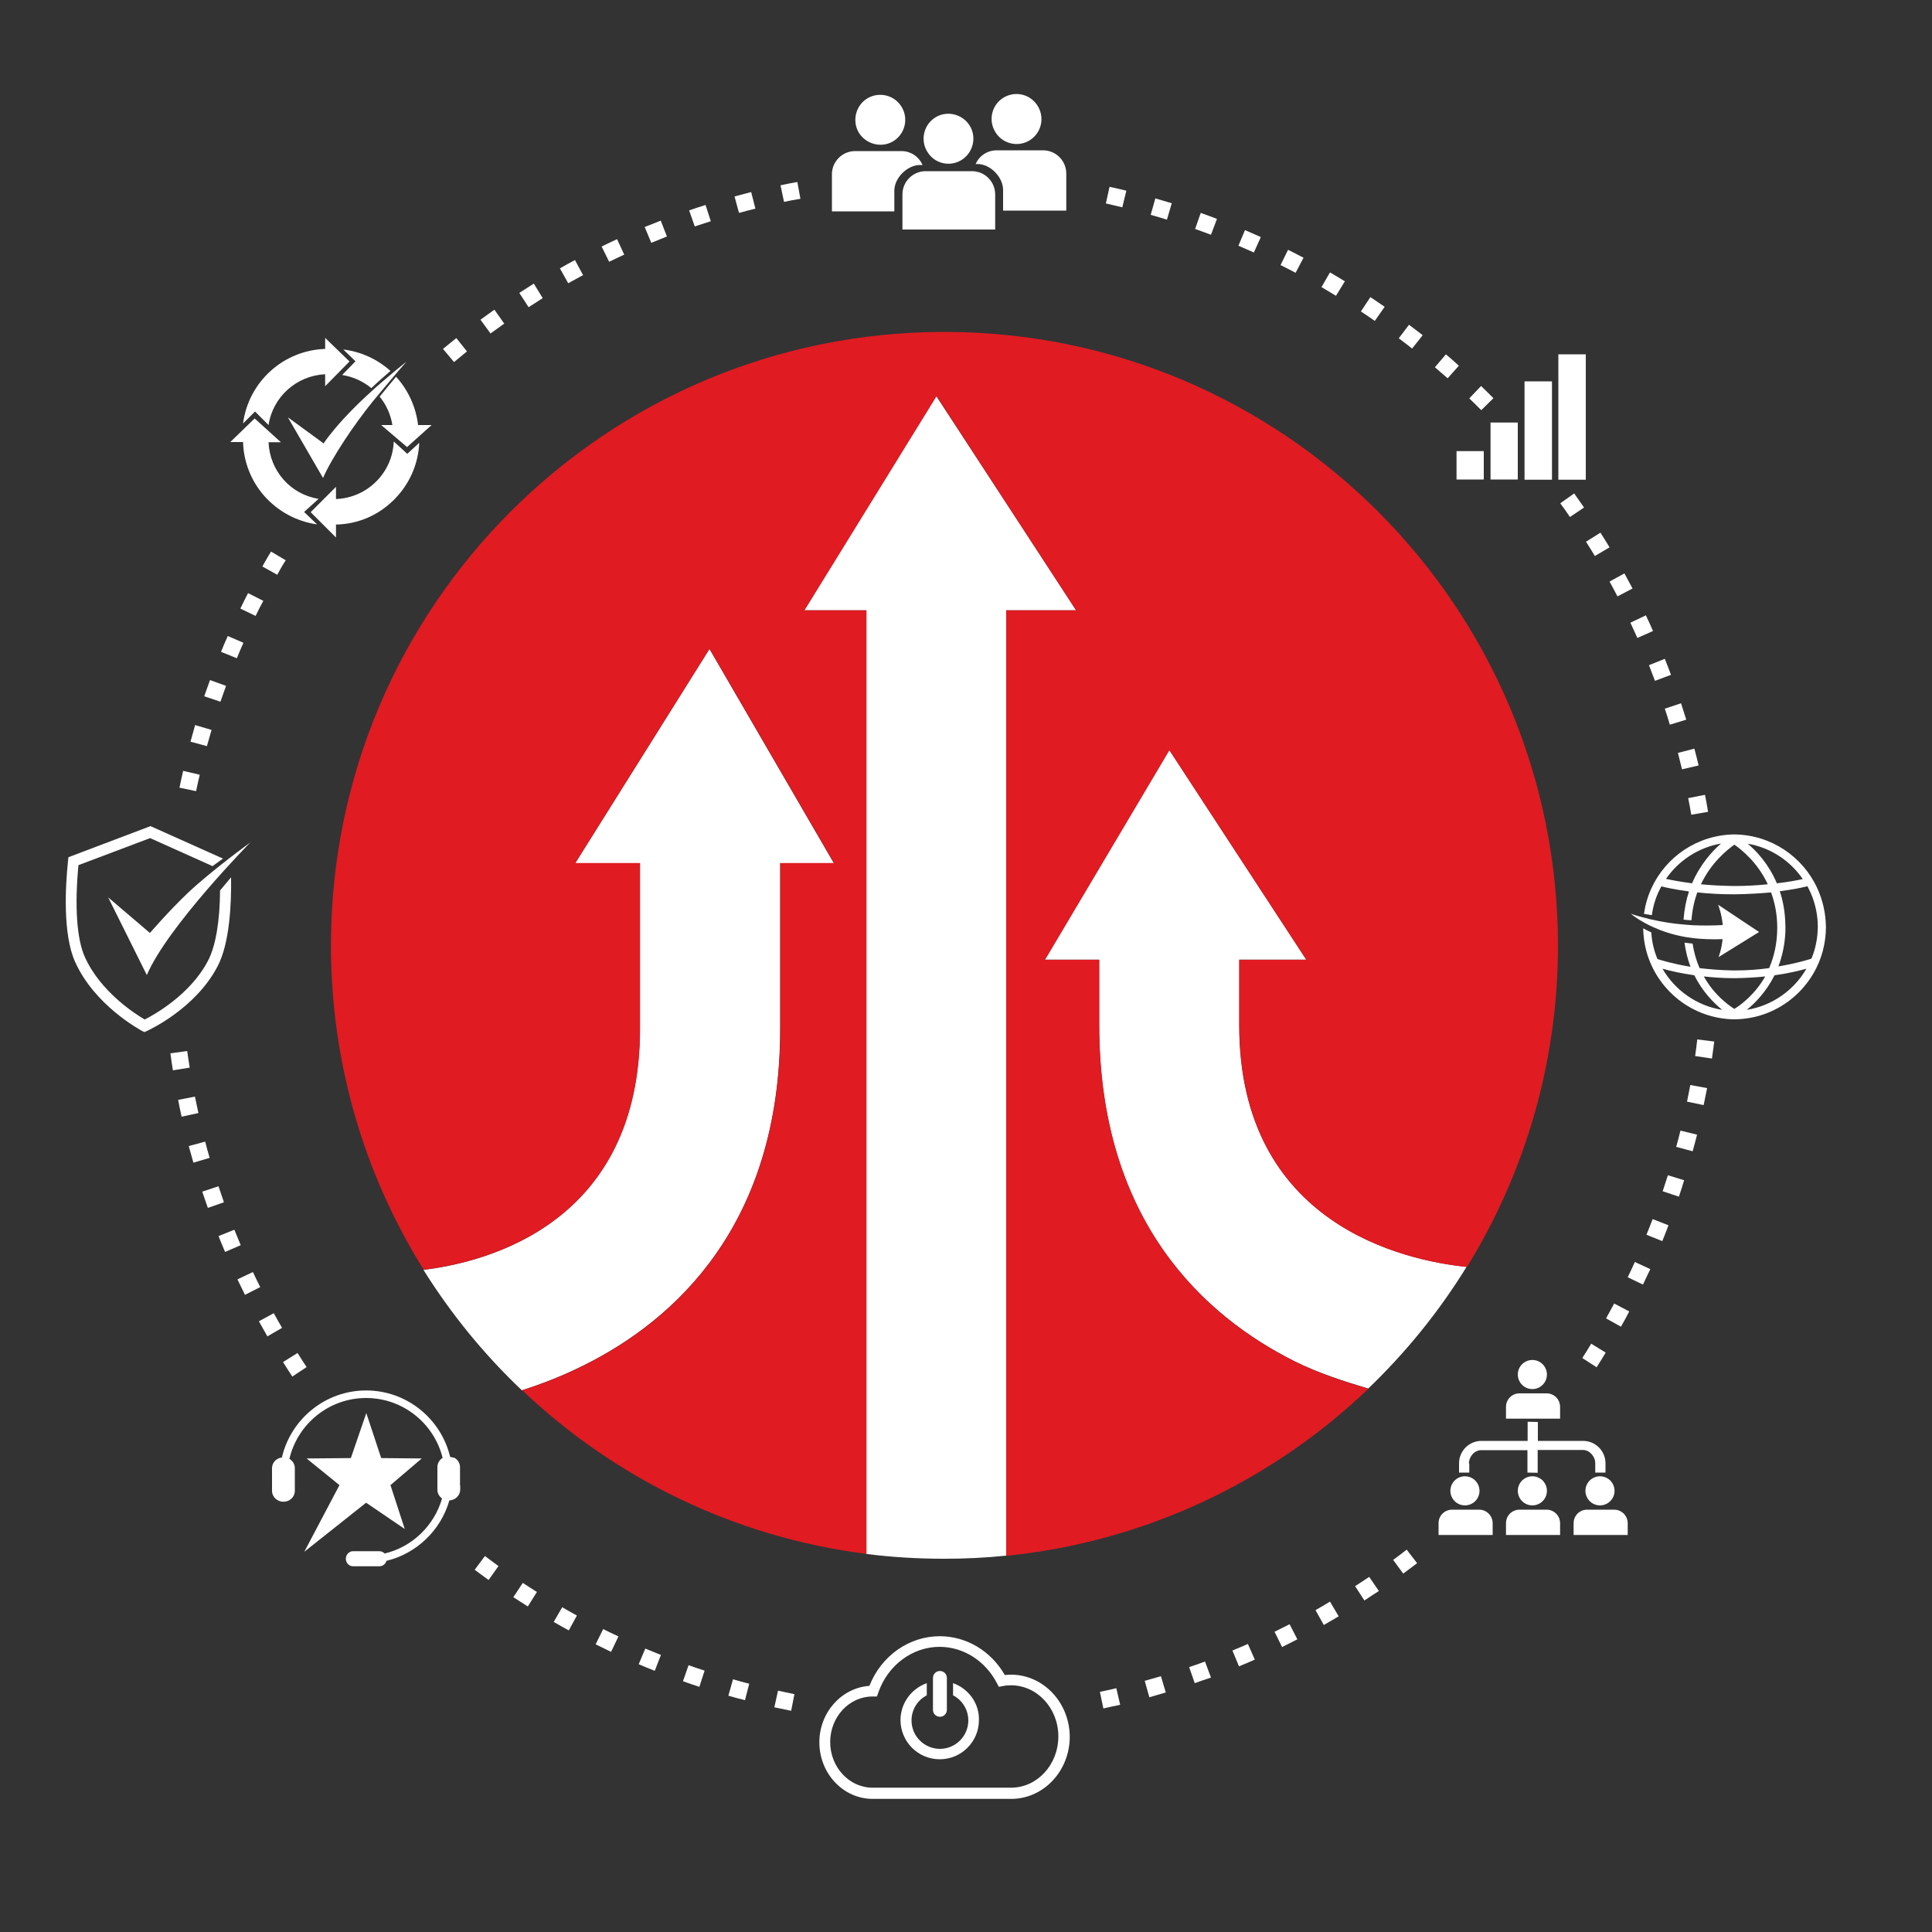<?xml version="1.0" encoding="utf-8"?>
<!-- Generator: Adobe Illustrator 24.2.3, SVG Export Plug-In . SVG Version: 6.00 Build 0)  -->
<svg version="1.1" id="Layer_1" xmlns="http://www.w3.org/2000/svg" xmlns:xlink="http://www.w3.org/1999/xlink" x="0px" y="0px"
	 viewBox="0 0 1000 1000" style="enable-background:new 0 0 1000 1000;" xml:space="preserve">
<rect x="0" y="0" width="1000" height="1000" fill="#333333" stroke="none"/>
<style type="text/css">
	.st0{fill:#FFFFFF;}
	.st1{fill:#E01B22;}
</style>
<g>
	<path class="st0" d="M641.4,530.5v-33.8h34.7l-70.9-108.5l-64.4,108.5h28.1v33.8c0,101.9,54.9,150.9,101,174
		c12.3,6.2,26.6,10.7,38.3,14.2c19.5-18.7,36.7-39.9,50.9-63C727.3,652.5,641.4,634.1,641.4,530.5z"/>
	<path class="st0" d="M520.8,315.9H557l-72.4-110.9l-68.4,110.9h32.1v293.8v194.6c13.2,1.7,26.7,2.5,40.4,2.5
		c10.8,0,21.5-0.5,32.1-1.6V610.7V315.9z"/>
	<path class="st0" d="M403.8,532.5v-85.7h27.8l-64.4-110.9l-69.5,110.9h33.5v85.7c0,100.4-78.5,120.7-112,124.8
		c14.3,22.9,31.4,43.8,50.9,62.3c10.4-3.3,21.5-7.6,32.6-13.2C348.9,683.3,403.8,634.3,403.8,532.5z"/>
	<path class="st1" d="M488.8,171.8c-175.4,0-317.5,142.2-317.5,317.5c0,61.7,17.6,119.2,48,167.9c33.5-4.1,112-24.4,112-124.8v-85.7
		h-33.5l69.5-110.9l64.4,110.9h-27.8v85.7c0,101.9-54.9,150.9-101,174c-11.1,5.6-22.2,9.9-32.6,13.2c47.7,45.3,109.5,76,178.2,84.7
		V609.7V315.9h-32.1l68.4-110.9L557,315.9h-36.2v294.8v194.6c72.4-7.3,137.7-38.9,187.5-86.5c-11.8-3.4-26-8-38.3-14.2
		c-46.1-23.1-101-72.1-101-174v-33.8h-28.1l64.4-108.5l70.9,108.5h-34.7v33.8c0,103.6,85.9,121.9,117.8,125.2
		c29.8-48.4,47.1-105.4,47.1-166.4C806.3,314,664.1,171.8,488.8,171.8z"/>
</g>
<g>
	<path class="st0" d="M498.3,82.4c5.8-4.1,7.3-12.2,3.2-18c-4.1-5.8-12.2-7.3-18-3.2c-5.8,4.1-7.2,12.2-3.1,18
		C484.4,85.1,492.5,86.5,498.3,82.4z"/>
	<path class="st0" d="M463.1,72.6c5.8-4.1,7.2-12.2,3.1-18c-4-5.8-12.1-7.3-18-3.2c-5.8,4.1-7.2,12.2-3.2,18
		C449.2,75.2,457.3,76.7,463.1,72.6z"/>
	<path class="st0" d="M476.2,85.4h1.3c-1.8-4.2-6-7.2-10.9-7.2h-24c-6.6,0-12,5.4-12,12v19.2h32.3V98.7
		C462.9,92.1,469.6,85.4,476.2,85.4z"/>
	<path class="st0" d="M533.6,72.2c5.8-4.1,7.2-12.1,3.1-18c-4.1-5.9-12.1-7.3-18-3.2c-5.8,4.1-7.2,12.1-3.1,18
		C519.7,74.9,527.8,76.3,533.6,72.2z"/>
	<path class="st0" d="M551.9,89.8c0-6.6-5.4-12-12-12h-24c-4.9,0-9.1,2.9-10.9,7.1h1c6.6,0,13.2,6.8,13.2,13.4v10.7h32.7V89.8z"/>
	<path class="st0" d="M503.1,88.6h-1h-21.7h-1.3c-6.6,0-12,5.4-12,12v3.3v14.9h48v-14.9v-3.3C515.1,94,509.7,88.6,503.1,88.6z"/>
</g>
<g>
	<path class="st0" d="M97.2,462.2c-9.6,9.1-19.6,20.7-19.6,20.7l-21.6-18.4L76,504.7c10.6-25,53.5-68.6,53.5-68.6
		S109.6,450.5,97.2,462.2z"/>
	<path class="st0" d="M107.7,497.2c-9.2,17.7-27.9,28-32.8,30.5c-4.8-2.8-22.9-14.3-31-32.4c-4.2-9.4-5.3-26.2-3.3-47.5l37.1-14
		l32.3,14.5l5.4-3.9l-37.5-16.8l-42.5,16.1l-0.2,2c-1.4,13.3-2.7,37.8,3.6,52c10.1,22.7,33.7,35.3,34.7,35.9l1.2,0.6l1.2-0.5
		c1-0.5,25.3-11.5,36.8-33.7c6.2-12,7.1-32.1,6.9-45.9l-5.7,6.8C113.8,477,111.6,489.7,107.7,497.2z"/>
</g>
<path class="st0" d="M493.3,871.2v6.3c4.7,2.4,7.9,7.4,7.9,13c0,8.1-6.6,14.7-14.7,14.7c-8.1,0-14.7-6.6-14.7-14.7
	c0-5.7,3.2-10.6,7.9-13v-6.3c-7.9,2.8-13.6,10.3-13.6,19.1c0,11.2,9.1,20.3,20.3,20.3c11.2,0,20.3-9.1,20.3-20.3
	C506.9,881.5,501.2,874,493.3,871.2z"/>
<path class="st0" d="M486.5,888.6c2,0,3.6-1.6,3.6-3.6v-16.5c0-2-1.6-3.6-3.6-3.6c-2,0-3.6,1.6-3.6,3.6V885
	C482.9,887,484.5,888.6,486.5,888.6z"/>
<path class="st0" d="M523.3,866.8c-1.1,0-2.1,0.1-3.2,0.2c-7.2-12.5-19.9-20.1-33.7-20.1c-15.9,0-30.3,10.2-36.4,25.7
	c-14.4,1-25.9,13.7-25.9,29.2c0,16.2,12.4,29.3,27.6,29.3h71.7c16.7,0,30.3-14.4,30.3-32.2C553.6,881.2,540,866.8,523.3,866.8z
	 M523.3,925.3h-71.7c-12,0-21.9-10.6-21.9-23.6c0-13,9.8-23.6,21.9-23.6l2.3,0l0.7-2c4.9-14.2,17.7-23.7,31.7-23.7
	c12.3,0,23.7,7.2,29.7,18.8l1,1.9l2.1-0.4c1.4-0.3,2.8-0.4,4.2-0.4c13.5,0,24.5,11.9,24.5,26.4C547.8,913.5,536.8,925.3,523.3,925.3
	z"/>
<g>
	<g>
		<path class="st0" d="M940.6,459.7c-7.5-16.3-23.9-27.6-42.9-27.8v0h0h0v0c-19,0.2-35.4,11.5-42.9,27.8c-1.9,4.1-3.2,8.6-3.9,13.3
			c1.3,0.2,2.7,0.5,4.1,0.7c0.7-5.4,2.4-10.4,4.9-14.9c2.5,0.6,7.4,1.7,14.3,2.6c-1.4,4.3-2.4,9.2-2.8,14.6c1.7,0.2,3.1,0.3,4.1,0.3
			c0.4-5.4,1.5-10.2,3-14.4c5.4,0.6,11.8,1,19.1,1h0h0c7.3-0.1,13.7-0.5,19.1-1c1.9,5.2,3.2,11.3,3.2,18.2c0,8.3-1.7,15.2-4.2,21
			c-5.2,0.7-11.1,1.2-17.5,1.2c-0.2,0-0.3,0-0.5,0c-0.2,0-0.3,0-0.5,0c-6.5-0.1-12.4-0.6-17.5-1.2c-1.6-3.7-2.9-7.9-3.6-12.7
			c-1.2-0.1-2.7-0.3-4.2-0.5c0.6,4.6,1.7,8.8,3.1,12.5c-9.1-1.5-15.2-3.4-17.1-4c-1.8-4.3-2.9-8.9-3.2-13.8c-1.5-0.7-3-1.4-4.2-2.1
			c0.1,4,0.6,7.9,1.6,11.6c5.4,20.3,23.8,35.3,45.7,35.5h0h0c21.9-0.2,40.3-15.2,45.7-35.5c1-3.9,1.6-8,1.6-12.2
			C945,472.5,943.4,465.8,940.6,459.7z M875.8,457.2c-6.1-0.8-10.7-1.7-13.5-2.3c6.6-9.5,16.7-16.2,28.5-18.3
			C886.2,440.6,880,447.4,875.8,457.2z M897.7,458.6c-6.5-0.1-12.3-0.4-17.3-0.9c5.3-11.2,13.5-17.8,17.3-20.5
			c3.9,2.7,12.1,9.3,17.3,20.5C910.1,458.2,904.3,458.6,897.7,458.6z M919.7,457.2c-4.2-9.9-10.4-16.6-15.1-20.5
			c11.8,2,22,8.8,28.5,18.3C930.4,455.6,925.8,456.5,919.7,457.2z M860.5,501.4c3.6,1,9.3,2.4,16.5,3.4c4.2,8.5,10,14.3,14.4,17.9
			C878.2,520.6,866.9,512.5,860.5,501.4z M897.7,522.2c-3.3-2.1-10.5-7.3-15.8-16.8c4.6,0.5,9.7,0.9,15.3,0.9c0.2,0,0.4,0,0.6,0h0h0
			c0.2,0,0.4,0,0.6,0c5.5-0.1,10.6-0.4,15.3-0.9C908.2,514.9,901,520.2,897.7,522.2z M904.1,522.7c4.4-3.5,10.1-9.4,14.4-17.9
			c7.2-1,12.9-2.4,16.5-3.4C928.6,512.5,917.3,520.6,904.1,522.7z M937.6,496.2c-1.9,0.6-8,2.5-17.1,4c1.9-5.1,3.3-11,3.6-17.7
			c0-1.6,0.1-2.4,0-4.2c-0.2-6.4-1.2-12.1-2.9-17c6.9-0.9,11.7-1.9,14.3-2.6c2.8,5.1,4.6,10.8,5.2,16.9c0.1,1.5,0.2,2.1,0.2,4.2
			C940.8,485.7,939.7,491.2,937.6,496.2z"/>
	</g>
	<path class="st0" d="M855.5,479.8c4.4,2,10,4,16.9,5.2c1.4,0.2,2.8,0.4,4.2,0.6c4.2,0.5,10.1,0.7,15,0.5v0.1
		c-0.6,5.7-2.1,9.2-2.1,9.2l21-13l-21.2-14.1c0,0,1.8,4.4,2.4,10.5c-4.9,0.3-11,0.3-15.4,0.1c-1.4-0.1-2.8-0.2-4.1-0.3
		c-6.5-0.5-12.1-1.5-16.6-2.5c-1.5-0.3-2.9-0.6-4.1-1c-1.3-0.3-2.4-0.6-3.4-0.9c-2.6-0.7-4-1.3-4-1.3s1.4,1.3,4.3,3.1
		c0.9,0.5,1.8,1.1,2.9,1.7C852.6,478.4,854,479.1,855.5,479.8z"/>
</g>
<g>
	<rect x="806.6" y="183.4" class="st0" width="14.2" height="64.9"/>
	<rect x="789.1" y="197.4" class="st0" width="14.2" height="50.9"/>
	<rect x="771.5" y="218.7" class="st0" width="14.1" height="29.5"/>
	<rect x="753.9" y="233.5" class="st0" width="14.1" height="14.7"/>
</g>
<g>
	<path class="st0" d="M760.3,757.5c0-3.5,2.8-6.9,6.4-6.9h23.9v5v6.6l5.3,0.1v-6.8v-5h23.4c3.5,0,6.4,3.4,6.4,6.9v4.8h5.3v-4.8
		c0-6.4-5.2-11.6-11.6-11.6h-23.4V736l-5.3-0.1v9.9h-23.9c-6.4,0-11.6,5.2-11.6,11.6v4.8h5.3V757.5z"/>
	<polygon class="st0" points="790.4,735.9 790.5,735.9 790.5,735.9 	"/>
	<path class="st0" d="M762.6,777.8c3.4-2.4,4.2-7.1,1.8-10.5c-2.4-3.4-7.1-4.2-10.5-1.8c-3.4,2.4-4.2,7.1-1.8,10.5
		C754.5,779.4,759.2,780.2,762.6,777.8z"/>
	<path class="st0" d="M765.6,781.4h-14c-3.9,0-7,3.1-7,7v6.1h28v-6.1C772.6,784.6,769.5,781.4,765.6,781.4z"/>
	<path class="st0" d="M788.8,765.5c-3.4,2.4-4.2,7.1-1.8,10.5c2.4,3.4,7.1,4.2,10.5,1.8c3.4-2.4,4.2-7.1,1.8-10.5
		C796.9,763.9,792.2,763.1,788.8,765.5z"/>
	<path class="st0" d="M800.5,781.4h-14c-3.9,0-7,3.1-7,7v6.1h28v-6.1C807.5,784.6,804.4,781.4,800.5,781.4z"/>
	<path class="st0" d="M823.8,765.5c-3.4,2.4-4.2,7.1-1.8,10.5c2.4,3.4,7.1,4.2,10.5,1.8c3.4-2.4,4.2-7.1,1.8-10.5
		C831.9,763.9,827.2,763.1,823.8,765.5z"/>
	<path class="st0" d="M835.5,781.4h-14c-3.9,0-7,3.1-7,7v6.1h28v-6.1C842.5,784.6,839.4,781.4,835.5,781.4z"/>
	<path class="st0" d="M797.5,717.6c3.4-2.4,4.2-7.1,1.8-10.5c-2.4-3.4-7.1-4.2-10.5-1.8c-3.4,2.4-4.2,7.1-1.8,10.5
		C789.4,719.2,794.1,720,797.5,717.6z"/>
	<path class="st0" d="M807.5,728.2c0-3.9-3.1-7-7-7h-14c-3.9,0-7,3.1-7,7v6.1h28V728.2z"/>
</g>
<path class="st0" d="M158.7,754.9l22.9-0.2l8-23.3l7.7,23.3l21,0.2l-16.2,13.8l7.4,22.7l-20-13.6l-32,25.4l18.2-34.5L158.7,754.9z
	 M238.2,768.9v2.1c0,3-2.5,5.5-5.6,5.6c-4.4,15.4-16.9,27.5-32.6,31.3c-0.4,1.6-1.9,2.8-3.6,2.8h-13.7c-2.1,0-3.7-1.8-3.7-3.9
	c0-2.1,1.7-3.9,3.7-3.9h13.7c1.1,0,2,0.5,2.7,1.2c14.3-3.4,25.7-14.5,29.7-28.5c-1.4-1-2.4-2.6-2.4-4.5v-11.8c0-2,1.1-3.7,2.7-4.7
	c-4.4-17.8-20.5-31-39.6-31c-19.3,0-35.5,13.5-39.7,31.5c1.7,1,2.8,2.8,2.8,4.8v11.8c0,3.1-2.6,5.6-5.9,5.6c-3.2,0-5.9-2.5-5.9-5.6
	v-11.8c0-2.8,2.2-5.2,5.1-5.5c4.6-19.8,22.4-34.7,43.6-34.7c21.1,0,38.8,14.7,43.5,34.4l2.3,0.5c1.7,1,2.8,2.8,2.8,4.8v0.6V768.9z"
	/>
<path class="st0" d="M168.3,180.6l0-5.7l12.6,12.2l-12.6,12.8v-6.2c-14.8,0.7-27.1,11.7-29.3,26.3l-7-7l-6.2,6.2
	C128.6,197.7,146.6,181.3,168.3,180.6z"/>
<path class="st0" d="M210.4,187.2c-2.3,2.5-5.5,6.3-9.2,10.7c-2.4,2.8-4.9,5.9-7.6,9.1c-0.3,0.4-0.6,0.7-0.9,1.1
	c-9.3,11.5-20.9,28.7-25.5,39.3L149,216l18.5,13.5l0.3-0.4c0-0.1,3-4.6,10.1-12.4c2.9-3.1,6.7-7.1,11.7-11.7
	c2.9-2.7,6.2-5.7,9.9-8.8C202.7,193.4,206.4,190.4,210.4,187.2z"/>
<path class="st0" d="M202.1,192c-3.7,3.2-7,6.1-9.9,8.9c-4.2-3.5-9.4-5.9-15.1-6.8l6.9-7.1l-6.3-6.1
	C186.8,182,195.3,185.9,202.1,192z M210.7,231.4L197.3,220l5.8,0c-0.9-5.5-3.2-10.6-6.6-14.7c3-3.7,5.9-7.2,8.5-10.3
	c6.3,6.9,10.3,15.7,11.4,25h7L210.7,231.4z"/>
<path class="st0" d="M204,258.6c-8.1,8.1-18.7,12.7-30.1,12.9l0,6.7l-7.3-7.3l-5.8-5.8l7.1-7.1l6-6l0,6.3
	c16.2-0.6,29.3-13.6,29.9-29.8l7,6.4l6.2-5.7C216.5,240.3,211.9,250.7,204,258.6z"/>
<path class="st0" d="M164,271.4c-10.5-1.5-20.1-6.7-27.2-14.7c-6.8-7.7-10.7-17.6-11-27.9h-6.6l12.6-12.2l13.6,12.3H139
	c0.6,14.7,11.3,27,25.9,29.3l-7.5,6.8l6.6,6.3L164,271.4z"/>
<path class="st0" d="M409.5,885.5c-2.9-0.6-5.8-1.2-8.7-1.8l1.9-8.6c2.8,0.6,5.7,1.2,8.5,1.8L409.5,885.5z M571.1,884.3l-1.8-8.6
	c2.8-0.6,5.7-1.2,8.5-1.9l2,8.6C576.9,883,574,883.6,571.1,884.3z M385.6,880c-2.9-0.7-5.8-1.5-8.6-2.3l2.4-8.5
	c2.8,0.8,5.6,1.6,8.4,2.3L385.6,880z M594.9,878.5l-2.4-8.5c2.8-0.8,5.6-1.6,8.4-2.4l2.5,8.4C600.7,876.8,597.8,877.7,594.9,878.5z
	 M362,873.1c-2.8-0.9-5.7-1.9-8.5-2.9l2.9-8.3c2.7,1,5.5,1.9,8.3,2.8L362,873.1z M618.4,871.2l-2.9-8.3c2.8-0.9,5.5-1.9,8.2-2.9
	l3.1,8.3C624,869.2,621.2,870.2,618.4,871.2z M338.9,864.8c-2.8-1.1-5.5-2.2-8.3-3.4l3.4-8.1c2.7,1.1,5.4,2.2,8.1,3.3L338.9,864.8z
	 M641.3,862.5l-3.4-8.2c2.7-1.1,5.3-2.2,8-3.4l3.6,8.1C646.8,860.2,644,861.4,641.3,862.5z M316.3,855c-2.7-1.3-5.4-2.6-8-3.9
	l3.9-7.9c2.6,1.3,5.2,2.6,7.9,3.8L316.3,855z M663.6,852.5l-3.9-7.9c2.6-1.3,5.2-2.6,7.8-3.9l4,7.8
	C668.9,849.8,666.3,851.2,663.6,852.5z M294.4,843.9c-2.6-1.4-5.2-2.9-7.8-4.4l4.4-7.6c2.5,1.5,5.1,2.9,7.6,4.3L294.4,843.9z
	 M685.2,841.1l-4.3-7.7c2.5-1.4,5-2.9,7.5-4.4l4.5,7.6C690.4,838.1,687.8,839.6,685.2,841.1z M273.2,831.5c-2.5-1.6-5-3.2-7.5-4.8
	l4.9-7.4c2.4,1.6,4.9,3.2,7.3,4.7L273.2,831.5z M706.2,828.4l-4.8-7.4c2.4-1.6,4.9-3.2,7.3-4.8l5,7.3
	C711.1,825.1,708.7,826.8,706.2,828.4z M252.9,817.8c-2.4-1.7-4.8-3.5-7.2-5.3l5.3-7.1c2.3,1.7,4.7,3.5,7,5.2L252.9,817.8z
	 M726.3,814.5l-5.2-7.1c2.3-1.7,4.7-3.5,7-5.3l5.4,7C731.1,810.9,728.7,812.7,726.3,814.5z M151.3,712.5c-1.6-2.5-3.3-5-4.8-7.5
	l7.5-4.7c1.6,2.5,3.1,4.9,4.7,7.3L151.3,712.5z M826.4,707.7l-7.4-4.8c1.6-2.4,3.1-4.9,4.6-7.4l7.5,4.6
	C829.6,702.7,828,705.2,826.4,707.7z M138.4,691.7c-1.5-2.6-2.9-5.1-4.4-7.8l7.7-4.2c1.4,2.5,2.8,5.1,4.3,7.6L138.4,691.7z
	 M839,686.7l-7.7-4.3c1.4-2.5,2.8-5.1,4.2-7.7l7.8,4.1C841.9,681.5,840.5,684.1,839,686.7z M126.8,670.2c-1.3-2.6-2.6-5.3-3.9-8
	l8-3.8c1.2,2.6,2.5,5.2,3.8,7.8L126.8,670.2z M850.4,664.9l-7.9-3.8c1.3-2.6,2.5-5.3,3.7-7.9l8,3.7
	C852.9,659.5,851.7,662.2,850.4,664.9z M116.5,648c-1.2-2.7-2.3-5.5-3.4-8.2l8.2-3.3c1.1,2.7,2.2,5.4,3.3,8L116.5,648z M860.4,642.4
	l-8.2-3.3c1.1-2.7,2.2-5.4,3.2-8.1l8.2,3.2C862.6,636.9,861.5,639.7,860.4,642.4z M107.6,625.2c-1-2.8-2-5.6-2.9-8.4l8.4-2.8
	c0.9,2.8,1.9,5.5,2.8,8.3L107.6,625.2z M869,619.4l-8.4-2.8c0.9-2.8,1.8-5.5,2.7-8.3l8.4,2.6C870.9,613.7,869.9,616.6,869,619.4z
	 M100.1,601.8c-0.8-2.9-1.6-5.7-2.4-8.6l8.5-2.3c0.7,2.8,1.5,5.6,2.3,8.4L100.1,601.8z M876.1,595.9l-8.5-2.3
	c0.8-2.8,1.5-5.6,2.2-8.4l8.6,2.1C877.7,590.1,876.9,593,876.1,595.9z M94,578c-0.6-2.9-1.3-5.8-1.8-8.7l8.7-1.7
	c0.6,2.9,1.2,5.7,1.8,8.5L94,578z M881.8,572l-8.6-1.8c0.6-2.8,1.1-5.7,1.7-8.6l8.7,1.6C883,566.2,882.4,569.1,881.8,572z M89.5,554
	c-0.5-2.9-0.9-5.9-1.3-8.8l8.7-1.2c0.4,2.9,0.8,5.8,1.3,8.6L89.5,554z M886.1,547.9l-8.7-1.3c0.4-2.9,0.8-5.8,1.1-8.6l8.8,1.1
	C886.9,542,886.5,544.9,886.1,547.9z M875.4,421.7c-0.5-2.9-1-5.7-1.6-8.6l8.7-1.7c0.6,2.9,1.1,5.8,1.6,8.8L875.4,421.7z
	 M101.5,409.5l-8.6-1.8c0.6-2.9,1.2-5.8,1.9-8.7l8.6,2C102.7,403.8,102.1,406.6,101.5,409.5z M870.6,398.2c-0.7-2.8-1.4-5.7-2.1-8.5
	l8.5-2.2c0.8,2.9,1.5,5.8,2.2,8.7L870.6,398.2z M107.1,386.2l-8.5-2.3c0.8-2.9,1.6-5.7,2.4-8.6l8.5,2.5
	C108.7,380.6,107.9,383.4,107.1,386.2z M864.3,375.1c-0.8-2.8-1.7-5.6-2.6-8.3l8.4-2.8c0.9,2.8,1.8,5.7,2.7,8.5L864.3,375.1z
	 M114.1,363.2l-8.4-2.8c1-2.8,2-5.6,3-8.4l8.3,3C116,357.7,115.1,360.5,114.1,363.2z M856.6,352.4c-1-2.7-2.1-5.4-3.1-8.1l8.2-3.3
	c1.1,2.8,2.2,5.5,3.2,8.3L856.6,352.4z M122.6,340.7l-8.2-3.3c1.1-2.8,2.3-5.5,3.5-8.2l8.1,3.5C124.8,335.3,123.7,338,122.6,340.7z
	 M847.5,330.2c-1.2-2.7-2.4-5.3-3.6-7.9l8-3.8c1.3,2.7,2.5,5.4,3.7,8.1L847.5,330.2z M132.3,318.8l-7.9-3.8c1.3-2.7,2.6-5.4,4-8
	l7.9,4C134.9,313.5,133.6,316.1,132.3,318.8z M837.2,308.7c-1.3-2.6-2.7-5.1-4.1-7.7l7.7-4.2c1.4,2.6,2.8,5.2,4.2,7.8L837.2,308.7z
	 M143.5,297.5l-7.7-4.3c1.5-2.6,2.9-5.2,4.5-7.7l7.6,4.5C146.3,292.4,144.9,294.9,143.5,297.5z M825.5,287.8c-1.5-2.5-3-5-4.6-7.4
	l7.5-4.7c1.6,2.5,3.1,5,4.7,7.6L825.5,287.8z M812.6,267.6c-1.6-2.4-3.3-4.8-5-7.1l7.2-5.1c1.7,2.4,3.4,4.8,5.1,7.3L812.6,267.6z
	 M766.7,212.3c-2.1-2.1-4.1-4.1-6.2-6.1l6.1-6.4c2.1,2.1,4.3,4.1,6.4,6.3L766.7,212.3z M749.3,195.8c-2.2-1.9-4.4-3.8-6.6-5.7
	l5.7-6.7c2.3,1.9,4.5,3.9,6.7,5.9L749.3,195.8z M235,187.4l-5.7-6.8c2.3-1.9,4.6-3.8,6.9-5.6l5.5,6.9
	C239.5,183.7,237.3,185.5,235,187.4z M730.9,180.4c-2.3-1.8-4.6-3.6-6.9-5.3l5.3-7c2.4,1.8,4.7,3.6,7.1,5.4L730.9,180.4z
	 M253.9,172.6l-5.2-7.1c2.4-1.8,4.8-3.5,7.2-5.2l5.1,7.2C258.6,169.2,256.2,170.9,253.9,172.6z M711.6,166.1
	c-2.4-1.7-4.8-3.3-7.2-4.9l4.9-7.4c2.5,1.6,4.9,3.3,7.4,5L711.6,166.1z M273.6,159l-4.8-7.4c2.5-1.6,5-3.2,7.5-4.8l4.6,7.5
	C278.5,155.9,276.1,157.4,273.6,159z M691.5,153.1c-2.5-1.5-5-3-7.5-4.5l4.4-7.6c2.6,1.5,5.1,3,7.7,4.6L691.5,153.1z M294.1,146.6
	l-4.3-7.7c2.6-1.5,5.2-2.9,7.8-4.3l4.2,7.8C299.2,143.8,296.6,145.2,294.1,146.6z M670.6,141.2c-2.6-1.4-5.2-2.7-7.8-4l3.9-7.9
	c2.7,1.3,5.3,2.7,8,4.1L670.6,141.2z M315.3,135.5l-3.9-7.9c2.7-1.3,5.3-2.6,8-3.8l3.7,8C320.5,133,317.9,134.2,315.3,135.5z
	 M649,130.7c-2.7-1.2-5.3-2.4-8-3.5l3.4-8.1c2.7,1.2,5.5,2.4,8.2,3.6L649,130.7z M337.1,125.7l-3.4-8.2c2.7-1.1,5.5-2.2,8.3-3.3
	l3.2,8.2C342.5,123.5,339.8,124.6,337.1,125.7z M626.8,121.5c-2.7-1-5.5-2-8.2-3l2.9-8.3c2.8,1,5.6,2,8.4,3.1L626.8,121.5z
	 M359.6,117.2l-2.9-8.3c2.8-1,5.6-1.9,8.5-2.8l2.7,8.4C365.1,115.4,362.3,116.3,359.6,117.2z M604,113.7c-2.8-0.9-5.6-1.7-8.4-2.5
	l2.4-8.5c2.9,0.8,5.7,1.7,8.5,2.5L604,113.7z M382.5,110.2l-2.3-8.5c2.9-0.8,5.7-1.5,8.6-2.3l2.2,8.6
	C388.1,108.7,385.3,109.4,382.5,110.2z M580.9,107.3c-2.8-0.7-5.7-1.3-8.5-2l1.9-8.6c2.9,0.6,5.8,1.3,8.7,2L580.9,107.3z
	 M405.8,104.5l-1.8-8.6c2.9-0.6,5.8-1.2,8.7-1.7l1.6,8.7C411.5,103.3,408.6,103.9,405.8,104.5z"/>
</svg>
